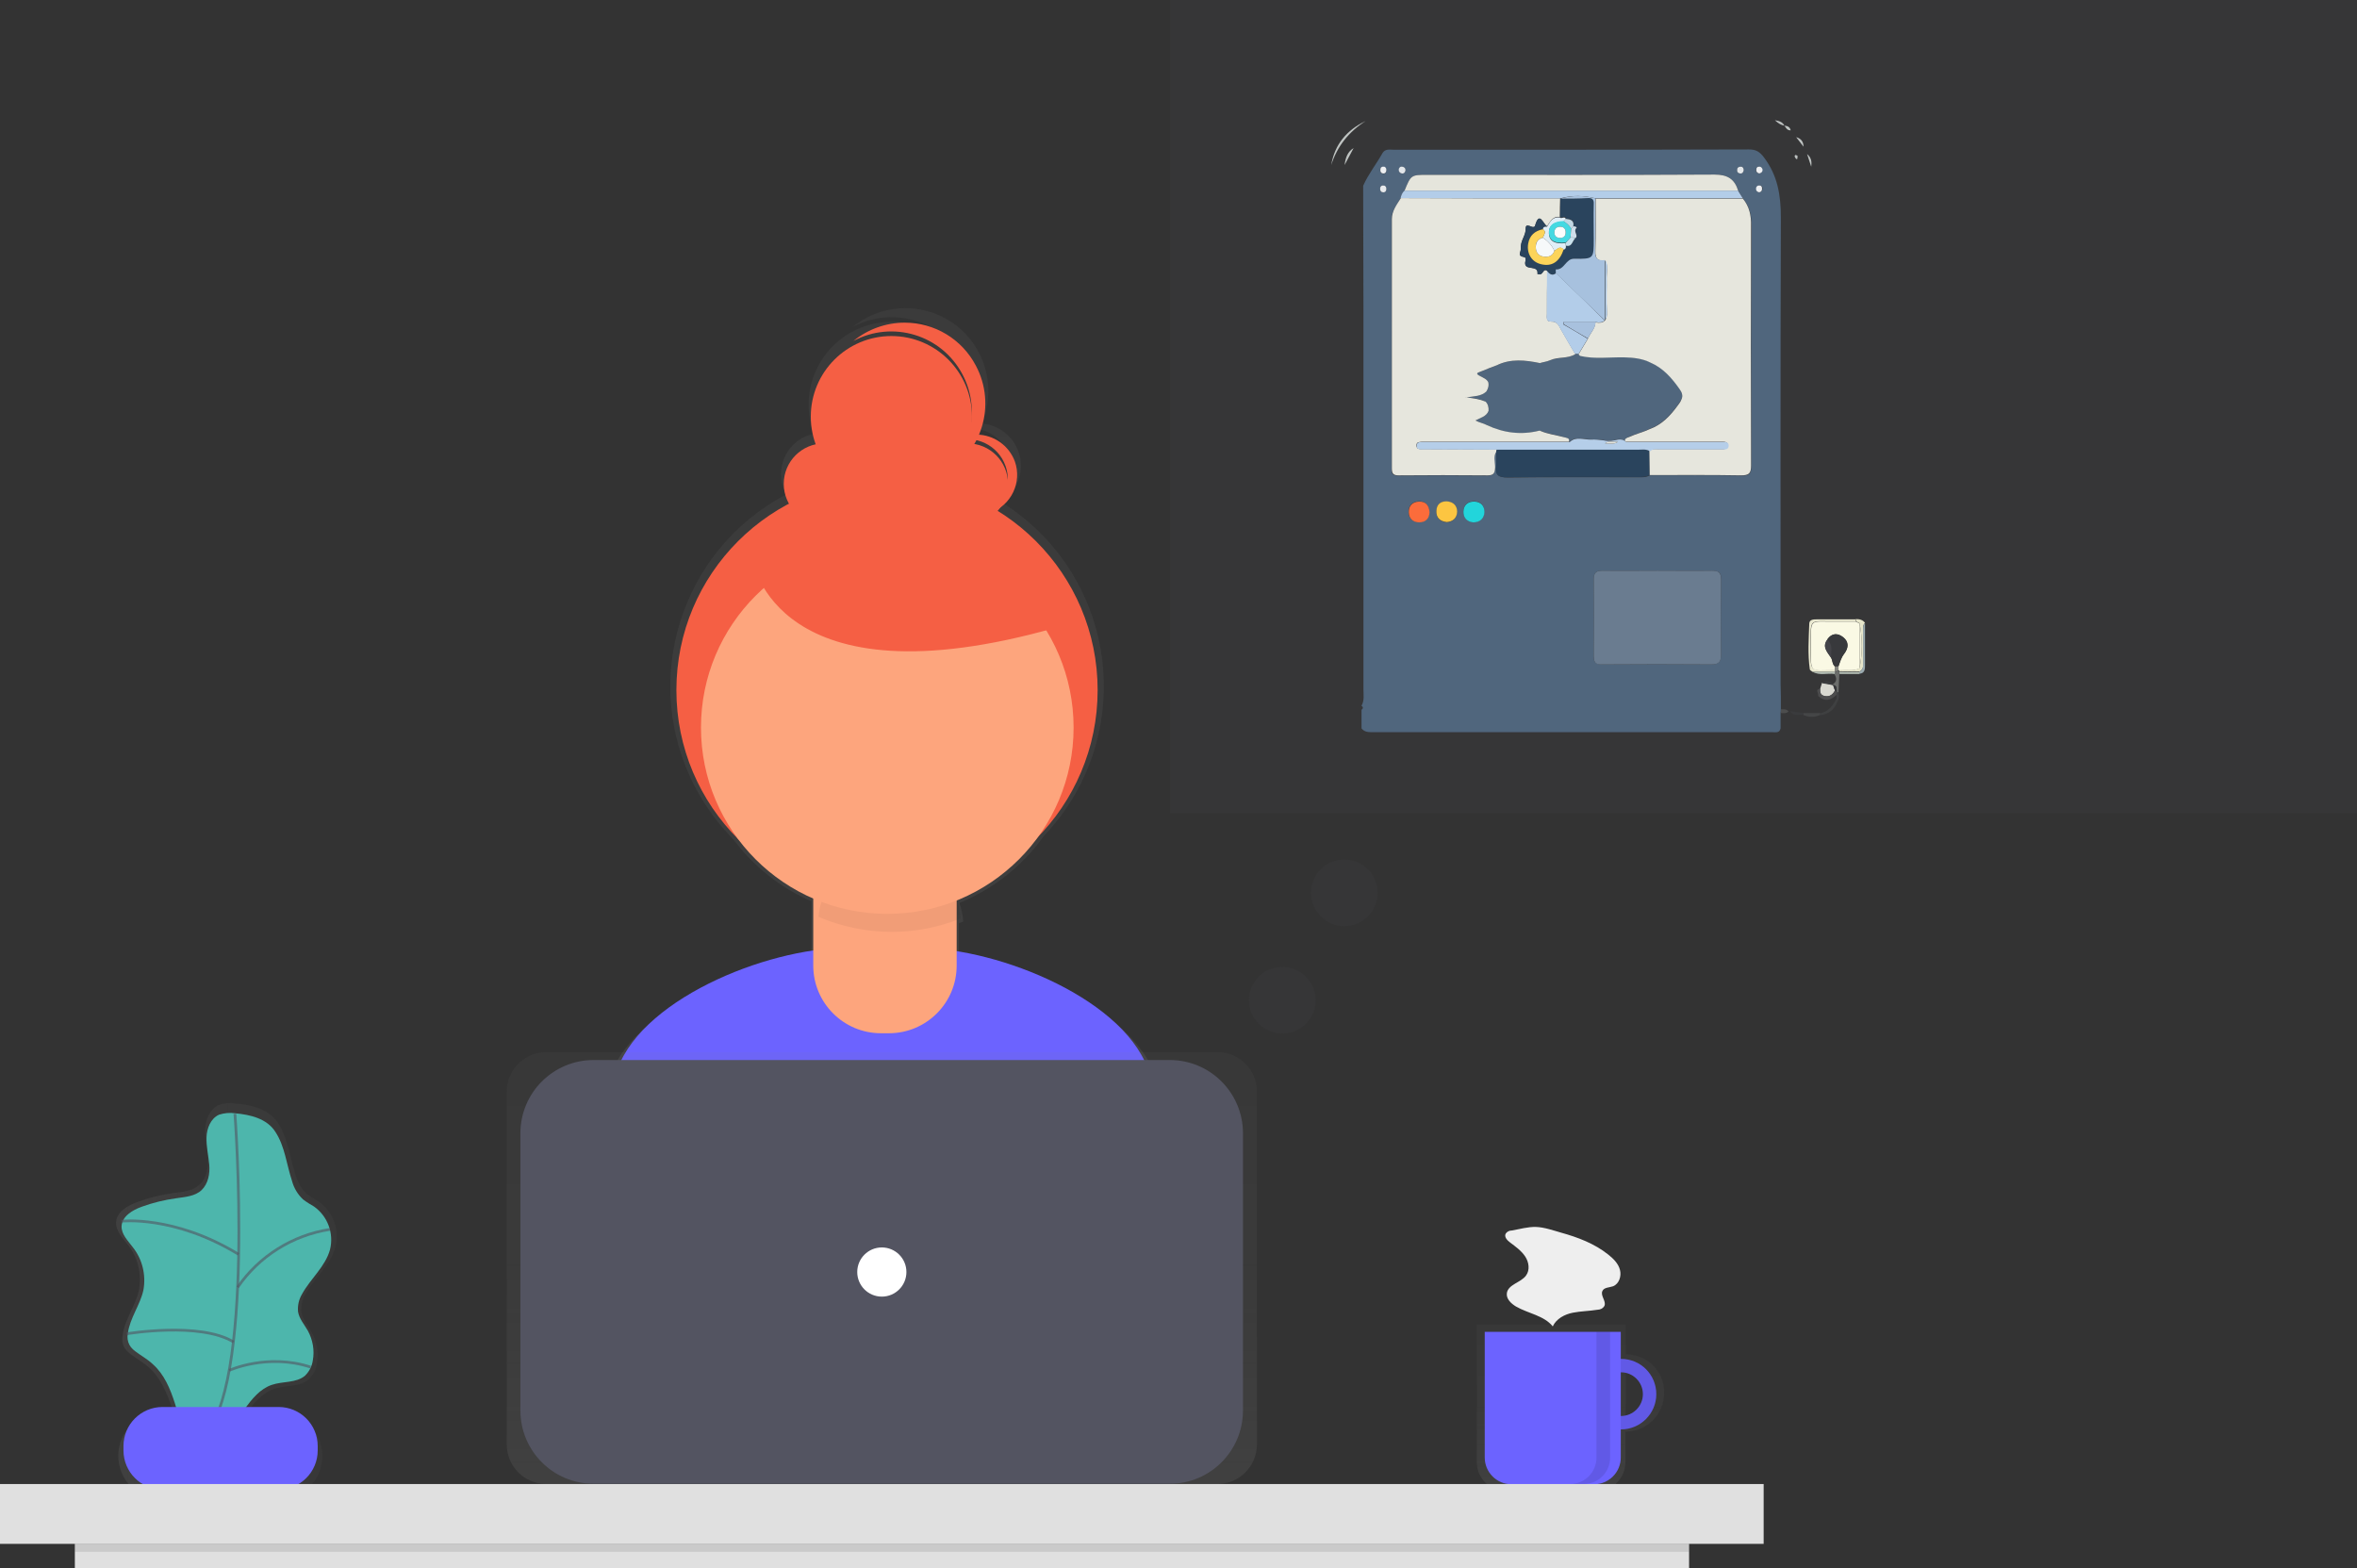 <?xml version="1.0" encoding="utf-8"?>
<!-- Generator: Adobe Illustrator 22.1.0, SVG Export Plug-In . SVG Version: 6.00 Build 0)  -->
<svg version="1.1" id="_x34_771386c-1c5b-4872-9ac2-486c3b56cfa9"
	 xmlns="http://www.w3.org/2000/svg" xmlns:xlink="http://www.w3.org/1999/xlink" x="0px" y="0px" viewBox="0 0 862.8 574"
	 style="enable-background:new 0 0 862.8 574;" xml:space="preserve">
<rect x="0" y="0" width="862.8" height="574" fill="#333333" stroke="none"/>
<style type="text/css">
	.st0{fill:url(#SVGID_1_);}
	.st1{fill:#6C63FF;}
	.st2{fill:#F55F44;}
	.st3{fill:#FDA57D;}
	.st4{opacity:5.000000e-02;enable-background:new    ;}
	.st5{opacity:0.7;}
	.st6{fill:url(#SVGID_2_);}
	.st7{fill:#4DB6AC;}
	.st8{opacity:0.6;fill:none;stroke:#535461;stroke-miterlimit:10;enable-background:new    ;}
	.st9{fill:url(#SVGID_3_);}
	.st10{opacity:0.1;enable-background:new    ;}
	.st11{fill:#E0E0E0;}
	.st12{fill:url(#SVGID_4_);}
	.st13{fill:#535461;}
	.st14{fill:#FFFFFF;}
	.st15{fill:#EEEEEE;}
	.st16{opacity:0.1;fill:#535461;enable-background:new    ;}
	.st17{fill:none;}
	.st18{fill:#50667D;}
	.st19{fill:#EBEAD1;}
	.st20{fill:#D8D8D0;}
	.st21{fill:#C0C5C3;}
	.st22{fill:#E7E6CA;}
	.st23{fill:#9AAAAF;}
	.st24{fill:#4C4C4D;}
	.st25{fill:#6B6D6B;}
	.st26{fill:#BFC4C2;}
	.st27{fill:#B4BEB4;}
	.st28{fill:#BEC3C1;}
	.st29{fill:#BFC4C3;}
	.st30{fill:#BDC2C1;}
	.st31{fill:#3B3C3E;}
	.st32{fill:#BEC4C2;}
	.st33{fill:#404143;}
	.st34{fill:#BCC1C0;}
	.st35{fill:#454647;}
	.st36{fill:#3F4041;}
	.st37{fill:#3A3B3D;}
	.st38{fill:#4D4E4E;}
	.st39{fill:#E6E6DD;}
	.st40{fill:#6A7C90;}
	.st41{fill:#E5E5DC;}
	.st42{fill:#2A445D;}
	.st43{fill:#B3CDE9;}
	.st44{fill:#22D5DB;}
	.st45{fill:#FB6C3B;}
	.st46{fill:#FCC541;}
	.st47{fill:#E2E6EA;}
	.st48{fill:#E3E7EA;}
	.st49{fill:#E7EAED;}
	.st50{fill:#EDEFF2;}
	.st51{fill:#FAF9E4;}
	.st52{fill:#83847E;}
	.st53{fill:#36373A;}
	.st54{fill:#F4F3DC;}
	.st55{fill:#B5CEE9;}
	.st56{fill:#E0EEF7;}
	.st57{fill:#A7C1DE;}
	.st58{fill:#A8C1DE;}
	.st59{fill:#38393C;}
	.st60{fill:#434348;}
	.st61{fill:#FCD45A;}
	.st62{fill:#CFDEEA;}
	.st63{fill:#C1D8E4;}
	.st64{fill:#C8E1ED;}
	.st65{fill:#45D9E2;}
	.st66{fill:#F6F9FA;}
	.st67{fill:#FAFDFD;}
	.st68{fill:#FCFAF9;}
</style>
<title>organizing projects1</title>
<linearGradient id="SVGID_1_" gradientUnits="userSpaceOnUse" x1="491.775" y1="-73.09" x2="491.775" y2="300.25" gradientTransform="matrix(1 0 0 -1 -168.58 413)">
	<stop  offset="0" style="stop-color:#808080;stop-opacity:0.25"/>
	<stop  offset="0.54" style="stop-color:#808080;stop-opacity:0.12"/>
	<stop  offset="1" style="stop-color:#808080;stop-opacity:0.1"/>
</linearGradient>
<path class="st0" d="M423.9,396.5c-6.7-24.3-43.9-42.2-72.9-46.9v-11.7l1.6-0.6c-0.2-2.3-0.6-4.6-1.4-6.8
	c12.4-5.1,23.1-13.5,30.9-24.5c30.3-31.7,29.1-81.9-2.6-112.2c-4-3.8-8.4-7.2-13.1-10.1c7.3-4.6,9.5-14.2,4.9-21.5
	c-2.6-4.1-7-6.8-11.9-7.2c6.5-15.5-0.7-33.3-16.1-39.8c-10.4-4.4-22.4-2.7-31.2,4.5c14.8-7.9,33.2-2.3,41.1,12.5
	c2.3,4.4,3.6,9.3,3.6,14.3c0,0.3,0,0.5,0,0.8c-0.5-16.8-14.5-30-31.3-29.5s-30,14.5-29.5,31.3c0.1,3.3,0.7,6.5,1.9,9.6
	c-8.2,1.8-13.4,9.8-11.7,18c0.3,1.5,0.9,2.9,1.6,4.3c-38.8,20.4-53.7,68.4-33.3,107.2c3.7,7,8.4,13.4,13.9,19
	c7.4,9.9,17.3,17.8,28.6,22.7v19.5c-29.3,4.2-67.9,22.4-74.7,47.3c-5.9,21.7-12.2,45.5-15.3,59.5c26.8,18.8,82.9,29.9,118.1,29.9
	c33.5,0,88.1-10,114.1-27.1C436.5,443.6,430.1,418.7,423.9,396.5z M370.3,171.9c0,0.3,0,0.5,0,0.8c-0.4-7.1-5.6-12.9-12.6-14.1
	c0.3-0.5,0.6-1,0.8-1.5C365.4,158.7,370.3,164.8,370.3,171.9z"/>
<path class="st1" d="M325.2,480.8c32.5,0,85.6-9.7,110.8-26.3c-2.7-14.9-9-39.1-15-60.8c-7.6-27.6-55.5-46.7-84.1-46.7h-27.5
	c-28.7,0-76.7,19.2-84.2,46.9c-5.7,21.1-11.8,44.3-14.8,57.9C236.4,470,291,480.8,325.2,480.8z"/>
<circle class="st2" cx="324.7" cy="252.6" r="77.1"/>
<path class="st3" d="M303.9,306.2h40.3c3.3,0,6,2.7,6,6v41.2c0,13.7-11.1,24.8-24.8,24.8h-2.9c-13.7,0-24.8-11.1-24.8-24.8v-41.2
	C297.8,308.9,300.5,306.2,303.9,306.2L303.9,306.2z"/>
<path class="st4" d="M326.4,341.1c8.7,0,17.3-1.7,25.3-4.9c-0.9-13.2-11.8-23.4-25-23.5h-2.1c-13,0-23.8,9.9-25,22.9
	C308.1,339.2,317.2,341.1,326.4,341.1z"/>
<circle class="st3" cx="324.8" cy="266.3" r="68.2"/>
<circle class="st2" cx="301.7" cy="177.1" r="14.8"/>
<circle class="st2" cx="354.2" cy="177.1" r="14.8"/>
<circle class="st2" cx="326.3" cy="152.5" r="29.5"/>
<path class="st2" d="M357.5,159.1c-2.9,0-5.8,0.9-8.2,2.5c7.7-2.7,16.1,1.3,18.8,9c2.2,6.3-0.1,13.3-5.6,17.1
	c7.7-2.7,11.7-11.2,9-18.8C369.3,163,363.7,159.1,357.5,159.1L357.5,159.1z"/>
<path class="st2" d="M331.2,118.1c-6.9,0-13.5,2.4-18.8,6.7c14.4-7.7,32.3-2.2,39.9,12.2c6.6,12.4,3.5,27.7-7.3,36.7
	c14.4-7.6,19.9-25.5,12.2-39.9C352.1,124.1,342.1,118.1,331.2,118.1L331.2,118.1z"/>
<path class="st2" d="M275.5,205c0,0,8.2,54.1,111.5,24.6l-50.8-44.3L275.5,205z"/>
<g class="st5">
	
		<linearGradient id="SVGID_2_" gradientUnits="userSpaceOnUse" x1="211.114" y1="-63.259" x2="291.816" y2="-63.259" gradientTransform="matrix(1 0 0 -1 -168.58 413)">
		<stop  offset="0" style="stop-color:#808080;stop-opacity:0.25"/>
		<stop  offset="0.54" style="stop-color:#808080;stop-opacity:0.12"/>
		<stop  offset="1" style="stop-color:#808080;stop-opacity:0.1"/>
	</linearGradient>
	<path class="st6" d="M122.8,456.4c1.6-6.3-0.9-12.9-6.2-16.6c-1.4-0.8-2.8-1.7-4.2-2.7c-2-1.9-3.4-4.3-4.2-7
		c-2.1-6.3-2.7-13.3-6.4-19c-3.3-5.2-9.8-6.7-15.6-7.2c-2.1-0.3-4.2-0.1-6.2,0.6c-3.2,1.5-4.7,5.2-4.9,8.8s0.8,7,1,10.5
		s-0.4,7.4-3,9.8s-6.3,2.7-9.7,3.1c-4.5,0.6-8.9,1.7-13.2,3.3c-3.6,1.3-7.6,3.7-7.7,7.5c-0.1,3.1,2.4,5.6,4.3,8.1
		c3.7,4.6,5.1,10.6,4.1,16.5c-1.2,5.8-5.3,10.8-6,16.7c-0.3,1.5-0.1,3,0.5,4.3c0.6,0.9,1.3,1.7,2.2,2.4c2.2,1.7,4.7,3.1,6.8,4.9
		c4.4,3.9,6.7,9.5,8.6,15c0.2,0.5,0.3,1.1,0.5,1.6h-4.3c-8.8,0-15.9,7.1-15.9,15.9l0,0c0,8.8,7.1,15.9,15.9,15.9h42.9
		c8.8,0,15.9-7.1,15.9-15.9l0,0c-0.1-8.7-7.1-15.8-15.9-15.8H90.3c2.8-3.7,5.7-7.2,10-8.7s9.5-0.6,12.8-3.6c1.6-1.6,2.6-3.6,2.9-5.8
		c0.7-3.9,0-7.9-1.9-11.4c-1.4-2.4-3.3-4.6-3.8-7.3c-0.2-2.4,0.4-4.8,1.6-6.8C115.3,467.5,121,463,122.8,456.4z"/>
</g>
<path class="st7" d="M86.1,407.5c-2-0.3-4-0.1-5.9,0.5c-3.1,1.4-4.5,5-4.6,8.3s0.7,6.7,1,10s-0.4,7-2.8,9.3s-6,2.5-9.3,3
	c-4.3,0.6-8.5,1.6-12.6,3.1c-3.4,1.2-7.2,3.5-7.4,7.1c-0.1,3,2.3,5.3,4.1,7.7c3.5,4.4,4.9,10.1,3.9,15.7c-1.2,5.5-5,10.3-5.7,15.9
	c-0.3,1.4-0.1,2.9,0.6,4.2c0.5,0.9,1.3,1.7,2.1,2.3c2.1,1.6,4.5,2.9,6.4,4.7c4.2,3.7,6.4,9,8.1,14.3c1.7,5.2,3,10.5,4,15.9
	c3.6-2.3,8.2-2.3,12-4.2c8.1-4,10.9-15.5,19.5-18.4c4.1-1.4,9-0.6,12.2-3.4c1.5-1.5,2.5-3.4,2.8-5.5c0.7-3.7,0-7.6-1.8-10.9
	c-1.3-2.3-3.2-4.4-3.6-7c-0.2-2.3,0.3-4.5,1.5-6.5c3.1-5.6,8.5-10,10.2-16.2c1.5-6-0.9-12.3-5.9-15.8c-1.4-0.8-2.7-1.6-4-2.6
	c-1.9-1.8-3.3-4.1-4-6.7c-2-6-2.6-12.7-6.1-18C97.7,409.4,91.6,408,86.1,407.5z"/>
<path class="st8" d="M86,407.7c0,0,7.6,101.3-12.1,118.7"/>
<path class="st1" d="M59.5,515H102c7.9,0,14.3,6.4,14.3,14.3v1.6c0,7.9-6.4,14.3-14.3,14.3H59.5c-7.9,0-14.3-6.4-14.3-14.3v-1.6
	C45.2,521.4,51.6,515,59.5,515z"/>
<path class="st8" d="M44.4,447c0,0,19.3-2.3,42.9,12.1"/>
<path class="st8" d="M87,471.2c7.8-11.4,20.1-19.1,33.8-21.2"/>
<path class="st8" d="M46.4,488.2c0,0,26.8-4.5,39.1,3"/>
<path class="st8" d="M83.9,501.6c0,0,14-6.4,29.8-1.2"/>
<g class="st5">
	
		<linearGradient id="SVGID_3_" gradientUnits="userSpaceOnUse" x1="743.558" y1="-132.81" x2="743.558" y2="-71.8" gradientTransform="matrix(1 0 0 -1 -168.58 413)">
		<stop  offset="0" style="stop-color:#808080;stop-opacity:0.25"/>
		<stop  offset="0.54" style="stop-color:#808080;stop-opacity:0.12"/>
		<stop  offset="1" style="stop-color:#808080;stop-opacity:0.1"/>
	</linearGradient>
	<path class="st9" d="M595.1,495.7v-10.9h-54.5v50.4c0,5.9,4.8,10.6,10.6,10.6h33.2c5.9,0,10.6-4.8,10.6-10.6V524
		c7.8,0,14.2-6.3,14.2-14.2C609.3,502,603,495.7,595.1,495.7L595.1,495.7z M595.1,518.6v-17.4c4.8-0.2,8.8,3.6,9,8.4s-3.6,8.8-8.4,9
		C595.5,518.6,595.3,518.6,595.1,518.6L595.1,518.6z"/>
</g>
<path class="st1" d="M593.4,497.4c-7.1,0-12.9,5.8-12.9,12.9s5.8,12.9,12.9,12.9s12.9-5.8,12.9-12.9l0,0
	C606.3,503.2,600.6,497.4,593.4,497.4z M593.4,518.3c-4.4,0-8-3.6-8-8s3.6-8,8-8s8,3.6,8,8C601.4,514.7,597.8,518.3,593.4,518.3
	L593.4,518.3z"/>
<path class="st10" d="M593.4,497.4c-7.1,0-12.9,5.8-12.9,12.9s5.8,12.9,12.9,12.9s12.9-5.8,12.9-12.9l0,0
	C606.3,503.2,600.6,497.4,593.4,497.4z M593.4,518.3c-4.4,0-8-3.6-8-8s3.6-8,8-8s8,3.6,8,8C601.4,514.7,597.8,518.3,593.4,518.3
	L593.4,518.3z"/>
<path class="st1" d="M543.6,487.5h49.7l0,0v46c0,5.4-4.4,9.8-9.8,9.8l0,0h-30.2c-5.4,0-9.8-4.4-9.8-9.8l0,0V487.5L543.6,487.5z"/>
<rect y="543.2" class="st11" width="645.6" height="21.9"/>
<g class="st5">
	
		<linearGradient id="SVGID_4_" gradientUnits="userSpaceOnUse" x1="322.8" y1="32.84" x2="322.8" y2="190.94" gradientTransform="matrix(1 0 0 -1 0 576)">
		<stop  offset="0" style="stop-color:#808080;stop-opacity:0.25"/>
		<stop  offset="0.54" style="stop-color:#808080;stop-opacity:0.12"/>
		<stop  offset="1" style="stop-color:#808080;stop-opacity:0.1"/>
	</linearGradient>
	<path class="st12" d="M200,385.1h245.6c8,0,14.5,6.5,14.5,14.5v129.1c0,8-6.5,14.5-14.5,14.5H200c-8,0-14.5-6.5-14.5-14.5V399.6
		C185.5,391.6,192,385.1,200,385.1z"/>
</g>
<path class="st13" d="M217.3,388h210.9c14.8,0,26.8,12,26.8,26.8v101.5c0,14.8-12,26.8-26.8,26.8H217.3c-14.8,0-26.8-12-26.8-26.8
	V414.8C190.5,400,202.5,388,217.3,388z"/>
<circle class="st14" cx="322.8" cy="465.6" r="9"/>
<rect x="27.4" y="565" class="st11" width="590.9" height="9"/>
<rect x="27.4" y="565" class="st10" width="590.9" height="3"/>
<path class="st10" d="M584.4,487.5v46c0,5.4-4.3,9.7-9.7,9.7l0,0h5c5.4,0,9.7-4.3,9.7-9.7l0,0v-46H584.4z"/>
<path class="st15" d="M553.4,450.4c-0.9,0-1.7,0.4-2.2,1.1c-0.7,1.2,0.5,2.5,1.6,3.3c2,1.5,4.1,3,5.5,5.1s1.8,5,0.3,7
	c-1.9,2.6-6.5,3.2-7,6.4c-0.3,2.1,1.5,3.8,3.3,4.9c4.5,2.6,10.3,3.3,13.5,7.3c1.3-2.8,4.3-4.4,7.3-5s6.1-0.6,9.1-1.1
	c1,0,2-0.5,2.5-1.4c0.8-1.7-1.6-3.8-0.7-5.5c0.6-1.3,2.5-1.2,3.9-1.7c2.2-0.9,3.1-3.7,2.5-6s-2.4-4.1-4.3-5.6c-5-4-11.1-6.3-17.2-8
	c-2.8-0.8-6.2-2-9.2-2.1S556.3,449.9,553.4,450.4z"/>
<rect x="428.4" class="st16" width="434.5" height="297.7"/>
<circle class="st16" cx="469.4" cy="366.1" r="12.2"/>
<circle class="st16" cx="492.1" cy="326.8" r="12.2"/>
<g>
	<path class="st17" d="M673.2,245.2C673.2,245.2,673.2,245.2,673.2,245.2C673.2,245.2,673.2,245.2,673.2,245.2
		C673.2,245.2,673.2,245.2,673.2,245.2z"/>
	<polygon class="st17" points="671.8,246 671.8,246 671.8,246 	"/>
	<path class="st17" d="M671.7,245.9l0.1,0c0-0.1,0-0.1,0-0.2C671.8,245.8,671.8,245.9,671.7,245.9z"/>
	<path class="st18" d="M548,164.5c0,0-0.1,0-0.1,0c0.1,0.2,0,0.4-0.1,0.6C547.9,165,548,164.7,548,164.5
		C548,164.5,548,164.5,548,164.5z"/>
	<path class="st18" d="M574.9,86.9C574.9,86.9,574.9,86.9,574.9,86.9C574.9,86.9,574.9,86.9,574.9,86.9
		C574.9,86.9,574.9,86.9,574.9,86.9z"/>
	<path class="st18" d="M576.7,129.6c-2.9,1.8-6.4,1-9.4,2.3c-1.1,0.5-2.4,0.6-3.6,1c-5.3-1.1-10.6-1.7-15.8,0.8
		c-1.9,0.7-3.7,1.5-5.6,2.2c-0.8,0.5-2.9,0.6-0.4,1.8c1.1,0.5,2.3,1,2.9,2.2c0.3,1.2-0.1,2.3-0.7,3.4c-2,1.8-4.5,1.7-6.9,2.1
		c-0.3,0.1-0.7,0-1,0c0.3,0.1,0.7,0,1,0.1c2.3,0.2,4.5,0.5,6.6,1.5c0.9,1,1.3,2.1,1.1,3.4c-0.8,2.1-3,2.5-4.8,3.5
		c1.5,0.8,2.9,1.1,4.2,1.7c6.2,3,12.6,3.8,19.3,2c2.8,1.2,5.9,1.5,8.8,2.4c0.9,0.3,2.4,0.2,1.9,1.7c0.1,0,0.1,0,0.2,0
		c2.4-2.2,5.2-0.8,7.8-0.9c1.5,0,3.2,0.2,4.7,0.3c1.8,0.4,3.5,0.2,5.2-0.3c1-0.1,2,0,2.7,0.8c0,0,0.1,0,0.1,0
		c-0.6-1.1,0.7-1.4,1.5-1.8c2.4-1,4.9-1.6,7.3-2.8c4.5-1.6,7.5-4.9,10.3-8.6c0.5-0.8,1.1-1.5,1.4-2.3c0.7-1.5,0-2.7-0.7-3.8
		c-2.8-4.1-6-7.8-10.7-9.7c-3-1.5-6.3-1.8-9.6-1.9c-5.3-0.1-10.7,0.7-16-0.5c-0.3-0.2-0.6-0.4-0.7-0.7
		C577.4,129.5,577.1,129.5,576.7,129.6C576.7,129.5,576.7,129.5,576.7,129.6z"/>
	<path class="st18" d="M651.9,259.6c0-1.6,0-3.2,0-4.8h0l0,0c0-1.5-0.1-3-0.1-4.4c0-56.9-0.1-113.9,0.1-170.8c0-8.2-1.2-15.4-6.2-22
		c-1.6-2.1-2.9-2.9-5.5-2.9c-26,0.1-52,0.1-78.1,0.1c-17.3,0-34.7,0-52,0c-1.4,0-3-0.4-4,1.2c-2.3,4.1-5.2,7.7-7.1,12
		c0,15,0.1,30.1,0.1,45.1c0,46.4,0,92.8,0,139.2c0,2,0.4,4.1-0.7,6c0,0-0.1,0.1-0.1,0.1c0,0,0.1,0,0.1,0c0,0,0-0.1,0-0.1
		c0.6,0.5,0.7,1,0,1.5h0c0,0,0,0,0,0c0,2.3,0,4.6,0,6.8c0.9,1.2,2.2,1.4,3.6,1.4c48.9,0,97.8,0,146.8,0c1.2,0,2.6,0.4,3-1.4
		c0-1.9,0-3.7,0-5.6l0,0C651.9,260.5,651.9,260,651.9,259.6z M637.2,61c0.9,0,1.1,0.6,1.1,1.3c-0.1,0.7-0.5,1.3-1.3,1.2
		c-0.8-0.1-1.2-0.6-1.1-1.4C635.9,61.4,636.4,61,637.2,61z M506.2,61.1c0.8-0.1,1.2,0.3,1.3,1.1c0,0.8-0.3,1.4-1.1,1.4
		c-0.7,0-1.2-0.5-1.2-1.3C505.2,61.6,505.5,61.1,506.2,61.1z M513.3,61c0.8,0.1,1.1,0.5,1.2,1.3c-0.2,0.8-0.5,1.3-1.3,1.2
		c-0.7-0.1-1.2-0.6-1.1-1.4C512.1,61.4,512.5,61,513.3,61z M506.4,70.4c-0.8,0-1.2-0.5-1.2-1.3c0-0.6,0.2-1.1,0.9-1.2
		c0.8-0.1,1.2,0.3,1.4,1.1C507.5,69.7,507.2,70.3,506.4,70.4z M519.4,191.1c-2.3,0-3.7-1.4-3.8-3.6c-0.1-2.3,1.3-3.9,3.7-4
		c2.5-0.1,3.7,1.3,3.9,3.8C523.1,189.7,521.9,191.1,519.4,191.1z M529.6,191.2c-2.6-0.3-3.9-1.7-3.8-4.1c0.1-2.3,1.4-3.6,3.7-3.5
		c2.4,0,3.9,1.5,3.8,3.8C533.3,189.8,531.7,191,529.6,191.2z M539.3,191.1c-2.3-0.2-3.7-1.7-3.6-4c0.1-2.3,1.6-3.7,4.1-3.6
		c2.3,0.1,3.6,1.6,3.5,3.8C543.3,189.7,541.9,191.1,539.3,191.1z M630,239.8c0,2.5-1,3.4-3.5,3.4c-13.3-0.1-26.7-0.1-40,0
		c-2.4,0-3.2-0.8-3.1-3.1c0.1-9.4,0.1-18.7,0-28.1c0-2.4,0.8-3.1,3.2-3.1c6.7,0.1,13.5,0,20.2,0c6.6,0,13.2,0.1,19.8,0
		c2.4,0,3.5,0.5,3.4,3.2C629.9,221.3,629.9,230.6,630,239.8z M641.1,170.5c0,2.8-0.7,3.7-3.6,3.6c-11.2-0.2-22.4-0.1-33.6-0.1
		c-1.3,0.8-2.8,0.7-4.3,0.7c-15.9,0-31.8-0.1-47.7,0.1c-3.2,0-4.6-0.8-4.2-4.1c0.2-1.8,0.1-3.6,0.1-5.5c-1.4,1.8-0.6,4-0.6,5.9
		c0,2.1-0.3,3-2.8,3c-10.8-0.1-21.7-0.1-32.5,0c-1.9,0-2.6-0.5-2.5-2.5c0.1-30.4,0-60.9,0-91.3c0-3,1.9-5.3,3.3-7.7l0,0
		c0.2-1,0.6-2,1.4-2.7c2.4-5.9,2.4-5.9,8.5-5.9c35,0,70,0.1,105-0.1c4.9,0,7.4,1.7,8.7,6v0l0,0c0.6,0.9,1.2,1.9,1.8,2.8l0,0
		c2.4,3,3.1,6.3,3.1,10.2C641,112,641,141.2,641.1,170.5z M644.1,70.4c-0.8,0-1.2-0.5-1.2-1.3c0-0.6,0.2-1.1,0.9-1.2
		c0.8-0.1,1.3,0.2,1.4,1C645.2,69.7,644.8,70.2,644.1,70.4z M643.9,63.5c-0.8-0.2-1.2-0.7-1.1-1.4c0.1-0.8,0.5-1.2,1.3-1.1
		c0.7,0.1,0.9,0.5,0.9,1.1C645.1,63,644.6,63.4,643.9,63.5z"/>
	<path class="st19" d="M671.7,245.9L671.7,245.9c0.1,0,0.1-0.1,0.1-0.1c-0.1-0.2-0.1-0.4-0.2-0.6c-9.3-0.1-8.8,1.5-8.8-8.6
		c0-10.9-0.7-9,9.3-9.2c2.4,0,4.8,0,7.1,0c0-0.2,0-0.4,0-0.7c-4.7,0-9.3,0-14,0c-1.3,0-2.9,0-2.9,1.6c-0.2,5.6-0.6,11.1,0.2,16.7
		c0,0.3,0.6,0.6,1,0.9l0,0c0,0,0,0,0,0C666.2,245.9,669,245.9,671.7,245.9z"/>
	<path class="st20" d="M668,254.8c1.9,0.3,2.9-0.6,3.7-2.1c-0.2-0.7-0.5-1.3-0.7-2c-1.3-0.3-2.7-0.5-4-0.8c-0.2,0.7-0.5,1.4-0.7,2.2
		C666.1,253.5,666.4,254.5,668,254.8z"/>
	<path class="st21" d="M499.9,44.3c-6.9,3.3-11.3,8.5-12.6,16.1C489.5,53.5,493.8,48.2,499.9,44.3z"/>
	<path class="st22" d="M680.7,228.1c1.1,5.5,1.1,11,0,16.4c-2.4,1.4-4.9,0.4-7.4,0.6c0,0,0,0,0,0c-0.1,0.2,0,0.4,0,0.6l0,0v0
		c2.5,0,5,0.1,7.4,0.1v0l0,0c1.5-0.8,1.4-2.2,1.4-3.5c0-3.7,0-7.4,0-11.1c0-1.1-0.4-2.3,0.6-3.2c-0.8-1.2-2.1-1.4-3.4-1.4
		c0,0.2,0,0.4,0,0.7C679.7,227.6,680.2,227.9,680.7,228.1z"/>
	<path class="st23" d="M682,231.3c0,3.7,0,7.4,0,11.1c0,1.4,0.1,2.7-1.4,3.5l0,0c0,0.2,0,0.5,0,0.7c0,0,0,0,0,0c0,0,0,0,0,0
		c2.1-0.1,2.1-1.7,2.1-3.2c0-5.1,0-10.2,0-15.3c0,0,0,0,0,0C681.7,229.1,682.1,230.3,682,231.3z"/>
	<path class="st24" d="M672.4,254.2C672.4,254.2,672.4,254.2,672.4,254.2L672.4,254.2c0-0.3,0-0.5,0.1-0.8c-0.2-0.2-0.5-0.5-0.7-0.7
		c-0.8,1.4-1.9,2.4-3.7,2.1c-1.6-0.3-1.9-1.3-1.8-2.7c-2.2,0.3-0.3,1.8-0.8,2.6C668,257,670.2,256.4,672.4,254.2z"/>
	<path class="st25" d="M671,250.7c1.7,0.2,1.2,1.7,1.4,2.7c0,0,0,0,0,0c0.2,0,0.4,0,0.6,0.1c0.1-2.3,0.2-4.5,0.3-6.8
		c0-0.3,0-0.6-0.1-0.8l0,0c-0.1-0.2-0.1-0.4,0-0.6c0,0,0,0,0,0l-0.2,0.1c-0.4,0.2-0.8,0.5-1.2,0.7c0,0,0,0,0,0l0,0h0v0l-0.1,0l0,0
		c0,0.3-0.1,0.5-0.1,0.8c0,0,0,0,0,0l0,0c0.8,1.4,0.8,2.6-0.6,3.5C670.9,250.4,670.9,250.6,671,250.7z"/>
	<path class="st26" d="M492.2,60.4c1.1-2.1,2.2-4.1,3.3-6.2C493.2,55.6,492.5,57.9,492.2,60.4z"/>
	<path class="st27" d="M671.7,245.9c-2.7,0-5.5,0-8.2,0c0,0,0,0,0,0c2.6,1.5,5.4,0.4,8.1,0.8c0,0,0,0,0,0
		C671.7,246.4,671.7,246.2,671.7,245.9z"/>
	<path class="st27" d="M680.7,246L680.7,246c-2.5,0-5-0.1-7.4-0.1v0c0,0.3,0,0.6,0.1,0.8c2.4,0,4.9,0,7.3,0c0,0,0,0,0,0
		C680.6,246.4,680.7,246.2,680.7,246z"/>
	<path class="st28" d="M661.5,56.4c0.5,1.5,1,3.1,1.5,4.6C663.3,59.2,663,57.6,661.5,56.4z"/>
	<path class="st29" d="M657.5,50.2c0.9,1.2,1.8,2.3,2.7,3.5C660.2,51.9,659.3,50.7,657.5,50.2z"/>
	<path class="st30" d="M653.2,46L653.2,46C653.2,46,653.3,45.9,653.2,46c-0.6-1.2-1.6-1.7-3.5-2C651.1,45.3,652.1,45.8,653.2,46
		L653.2,46z"/>
	<path class="st31" d="M671,250.8C671,250.8,671,250.7,671,250.8C671,250.7,671,250.7,671,250.8c-0.1-0.2-0.1-0.4,0-0.5
		c-1.3-0.9-2.6-1.6-4-0.2C668.3,250.3,669.7,250.5,671,250.8z"/>
	<path class="st32" d="M653.2,46c0.6,0.8,1,1.8,2.3,1.7C655.2,46.4,654.3,46.1,653.2,46C653.3,45.9,653.2,46,653.2,46L653.2,46z"/>
	<path class="st33" d="M672.4,253.4C672.4,253.4,672.4,253.4,672.4,253.4C672.4,253.5,672.4,253.5,672.4,253.4
		C672.4,253.5,672.4,253.5,672.4,253.4c0,0.3,0,0.5-0.1,0.8v0c0,0.4,0,0.8,0,1.2c0,0,0,0,0,0c0,0,0,0,0,0c0,0.5,0,1,0.1,1.6l0,0
		c0,0,0,0,0,0c0.7-0.6,0.7-1.5,0.8-2.3c-0.1-0.4-0.1-0.8-0.2-1.2C672.8,253.4,672.6,253.4,672.4,253.4z"/>
	<path class="st34" d="M657.6,58.2c0.4,0.2,0.4-0.3,0.4-1.2c0,0-0.4-0.2-0.8-0.3c0,0-0.3,0.4-0.3,0.5
		C657.1,57.6,657.3,58.1,657.6,58.2z"/>
	<path class="st35" d="M666.3,261c-2.1,0-4.1,0-6.2,0c0,0.2,0,0.5,0,0.7c0,0,0,0,0,0c0,0,0,0,0,0c2.1,0.9,4.1,0.9,6.2,0
		C666.3,261.5,666.3,261.3,666.3,261z"/>
	<path class="st36" d="M672.4,255.4C672.4,255.4,672.4,255.4,672.4,255.4c-1.3,2.7-2.9,5-6.1,5.7c0,0,0,0,0,0c0,0.2,0,0.5,0,0.7
		c3-0.4,5.1-1.9,6.2-4.8l0,0C672.4,256.4,672.4,255.9,672.4,255.4z"/>
	<path class="st37" d="M660.1,261c-1.6-0.2-3.2-0.5-4.8-0.7v0c1.1,2,3.1,1.2,4.8,1.4c0,0,0,0,0,0C660.1,261.5,660.1,261.3,660.1,261
		z"/>
	<path class="st38" d="M651.9,259.6c0,0.5,0,0.9,0,1.4l0,0c1,0,2,0.3,2.8-0.6l0,0C653.9,259.4,652.9,259.7,651.9,259.6z"/>
	<path class="st39" d="M547.9,164.5c-8.3,0-16.5-0.1-24.8-0.1c-0.8,0-1.6,0-2.4,0c-1,0-2.2,0.1-2.2-1.4c0-1.3,1.1-1.2,2-1.3
		c0.8,0,1.6,0,2.4,0c17.1,0,34.3,0,51.4,0c0.5-1.5-1-1.4-1.9-1.7c-2.9-0.8-6-1.1-8.8-2.4c-6.7,1.7-13.1,0.9-19.3-2
		c-1.3-0.7-2.8-0.9-4.2-1.7c1.8-1,4-1.4,4.8-3.5c0.1-1.3-0.2-2.5-1.1-3.4c-2.1-0.9-4.3-1.2-6.6-1.5c-0.3-0.1-0.7,0-1-0.1
		c0.3,0,0.7,0.1,1,0c2.4-0.4,5-0.3,6.9-2.1c0.6-1,1-2.1,0.7-3.4c-0.6-1.2-1.8-1.6-2.9-2.2c-2.5-1.2-0.3-1.4,0.4-1.8
		c1.9-0.8,3.7-1.5,5.6-2.2c5.1-2.5,10.5-1.9,15.8-0.8c1.2-0.4,2.5-0.5,3.6-1c3-1.4,6.6-0.5,9.4-2.3c0,0,0-0.1,0-0.1c0,0-0.1,0-0.1,0
		c-1.7-2.8-3.3-5.7-5-8.6c-0.9-1.5-1.3-3.3-3.8-3.2c-1.9,0.1-1.5-1.7-1.5-2.8c0-5.2,0-10.5,0.1-15.7c-0.5-0.5-1-0.4-1.4,0.1
		c-0.3,0.4-0.5,0.8-0.9,1c-0.3,0.2-0.8,0-1.3,0c0.5-3.6-4.8-0.9-4.5-4.2c0.1-0.8,0.5-1.8-0.4-2c-2.6-0.5-1.2-1.5-1.2-3.1
		c-0.1-2.5,1.1-3.9,1.6-5.8c0.5-1.9-0.5-3.4,2.4-2.2c0.5,0.2,1.1,0.1,1.2-0.3c1.6-5.8,3-0.7,4.4,0.1c1.2-1.7,2.1-3.8,4.7-3.4
		c0-2.3,0-4.6,0.1-6.8c-19.4,0-38.9,0-58.3-0.1v0l0,0c-1.5,2.4-3.3,4.7-3.3,7.7c0,30.4,0,60.9,0,91.3c0,2,0.7,2.5,2.5,2.5
		c10.8-0.1,21.7-0.1,32.5,0c2.4,0,2.7-0.9,2.8-3c0-2-0.8-4.1,0.6-5.9C547.9,164.9,547.9,164.7,547.9,164.5z"/>
	<path class="st39" d="M571.1,72.7C571.1,72.7,571.1,72.7,571.1,72.7c0,0,0.1,0,0.1,0C571.2,72.7,571.1,72.7,571.1,72.7L571.1,72.7
		C571.1,72.7,571.1,72.7,571.1,72.7z"/>
	<path class="st39" d="M638,72.7c-18,0-35.9,0-53.9,0c0,0,0,0,0,0c0,6.4,0.1,12.8-0.1,19.2c-0.1,2.8,0.9,3.8,3.5,3.4
		c1.3,2,0.6,4.2,0.6,6.3c0.1,4.1-0.2,8.2,0.1,12.3c0.1,1.6-0.1,2.8-0.8,3.5c0,0,0,0,0,0c0,0,0,0,0,0c-0.7,0.7-1.7,0.9-3.4,0.6
		c0,0,0,0,0,0c-0.1,2.4-2,4-2.8,6.1c-1.1,1.8-2.2,3.7-3.3,5.5c0,0-0.1,0-0.1,0c0.1,0.2,0.3,0.5,0.7,0.7c5.3,1.2,10.7,0.4,16,0.5
		c3.4,0.1,6.6,0.4,9.6,1.9c4.7,2,7.9,5.7,10.7,9.7c0.8,1.1,1.4,2.4,0.7,3.8c-0.3,0.9-0.9,1.6-1.4,2.3c-2.7,3.7-5.8,7-10.3,8.6
		c-2.3,1.1-4.9,1.7-7.3,2.8c-0.8,0.3-2.2,0.7-1.5,1.8c11.1,0,22.3,0,33.4,0c0.8,0,1.6,0,2.4,0c0.9,0,1.6,0.2,1.7,1.3
		c0,1.1-0.7,1.3-1.6,1.4c-0.8,0-1.6,0-2.4,0c-7.1,0-14.1,0-21.2,0c-1.2,0-2.5-0.3-3.6,0.7c0,2.9,0.1,5.9,0.1,8.8
		c11.2,0,22.4-0.1,33.6,0.1c2.9,0,3.6-0.8,3.6-3.6c-0.1-29.2-0.1-58.4,0-87.6C641.1,79,640.4,75.6,638,72.7z"/>
	<path class="st40" d="M626.6,208.9c-6.6,0.1-13.2,0-19.8,0c-6.7,0-13.5,0.1-20.2,0c-2.3,0-3.2,0.7-3.2,3.1c0.1,9.4,0.1,18.7,0,28.1
		c0,2.4,0.7,3.2,3.1,3.1c13.3-0.1,26.7-0.1,40,0c2.5,0,3.5-0.8,3.5-3.4c-0.1-9.2-0.1-18.5,0-27.7C630,209.4,629,208.9,626.6,208.9z"
		/>
	<path class="st41" d="M636.3,69.9c-1.3-4.3-3.8-6-8.7-6c-35,0.2-70,0.1-105,0.1c-6.1,0-6.1,0-8.5,5.9
		C554.9,69.9,595.6,69.9,636.3,69.9L636.3,69.9z"/>
	<path class="st42" d="M599.5,164.5c-17.2,0-34.4,0-51.6,0l0,0c0,0,0,0,0,0c0,0.2-0.1,0.4-0.2,0.6c0,1.8,0.2,3.7-0.1,5.5
		c-0.4,3.4,1,4.2,4.2,4.1c15.9-0.2,31.8-0.1,47.7-0.1c1.5,0,3,0.1,4.3-0.7c0-2.9-0.1-5.9-0.1-8.8C602.5,164.3,601,164.5,599.5,164.5
		z"/>
	<path class="st43" d="M571.1,72.6c0,0,0.1,0,0.1,0c4.3-1.2,8.6-1.1,12.9,0l0,0c0,0,0,0,0,0c18,0,35.9,0,53.9,0l0,0
		c-0.6-0.9-1.2-1.9-1.8-2.8l0,0c-40.7,0-81.4,0-122.1,0c-0.8,0.7-1.2,1.7-1.4,2.7v0C532.2,72.6,551.6,72.6,571.1,72.6z"/>
	<path class="st44" d="M539.8,183.6c-2.5-0.1-4,1.3-4.1,3.6c-0.1,2.3,1.3,3.8,3.6,4c2.6,0,4-1.5,4.1-3.8
		C543.4,185.2,542.1,183.7,539.8,183.6z"/>
	<path class="st45" d="M519.4,183.6c-2.4,0.1-3.8,1.6-3.7,4c0.1,2.2,1.5,3.6,3.8,3.6c2.4,0,3.7-1.4,3.8-3.7
		C523.1,184.9,521.9,183.5,519.4,183.6z"/>
	<path class="st46" d="M529.5,183.5c-2.3,0-3.6,1.2-3.7,3.5c-0.1,2.4,1.2,3.8,3.8,4.1c2.2-0.2,3.7-1.4,3.8-3.8
		C533.4,185,531.9,183.6,529.5,183.5z"/>
	<path class="st47" d="M513.2,63.5c0.8,0.1,1.2-0.5,1.3-1.2c0-0.7-0.4-1.2-1.2-1.3c-0.8-0.1-1.2,0.4-1.3,1.1
		C512,62.9,512.5,63.4,513.2,63.5z"/>
	<path class="st48" d="M637,63.5c0.8,0.1,1.2-0.5,1.3-1.2c0-0.7-0.3-1.3-1.1-1.3c-0.8,0-1.3,0.4-1.3,1.1
		C635.8,62.9,636.2,63.4,637,63.5z"/>
	<path class="st49" d="M506.1,67.9c-0.7,0.1-0.9,0.6-0.9,1.2c0,0.8,0.4,1.3,1.2,1.3c0.8,0,1.1-0.6,1.1-1.4
		C507.4,68.2,506.9,67.8,506.1,67.9z"/>
	<path class="st50" d="M643.7,67.9c-0.6,0.1-0.9,0.6-0.9,1.2c0,0.7,0.4,1.2,1.2,1.3c0.8-0.2,1.1-0.7,1-1.5
		C645,68.1,644.5,67.8,643.7,67.9z"/>
	<path class="st50" d="M644.2,61c-0.8-0.1-1.3,0.3-1.3,1.1c-0.1,0.7,0.3,1.2,1.1,1.4c0.7-0.2,1.2-0.5,1.2-1.4
		C645.1,61.6,644.8,61.1,644.2,61z"/>
	<path class="st50" d="M506.4,63.5c0.8,0,1.1-0.6,1.1-1.4c-0.1-0.8-0.5-1.2-1.3-1.1c-0.7,0.1-0.9,0.5-0.9,1.1
		C505.2,63,505.7,63.5,506.4,63.5z"/>
	<path class="st51" d="M680.7,244.6c0-5.5,0-11,0-16.4c-0.5-0.2-0.9-0.5-1.4-0.7c-2.4,0-4.8,0-7.1,0c-10,0.2-9.3-1.8-9.3,9.2
		c0,10.1-0.6,8.6,8.8,8.6c0-0.4,0-0.8,0-1.3c-1-0.8-0.8-2.2-1.4-3.2c0,0,0,0,0,0c-1.3-2-3.4-3.9-1.4-6.7c1.6-2.4,3.8-2.4,5.8-0.8
		c2.1,1.7,2,3.9,0.4,6c-1.1,1.4-1.5,3-2.1,4.6c0,0.5,0,1,0,1.5l0.2-0.1c0,0,0,0,0,0C675.7,245,678.3,245.9,680.7,244.6z"/>
	<path class="st52" d="M673,243.8c-0.5,0-0.9,0.1-1.4,0.1c0,0.4,0,0.8,0,1.3c0.1,0.2,0.1,0.4,0.2,0.6c0,0.1,0,0.1,0,0.2v0h0v0
		c0.4-0.2,0.8-0.5,1.2-0.7C673,244.8,673,244.3,673,243.8z"/>
	<path class="st53" d="M671,250.7C671,250.7,671,250.7,671,250.7C671,250.7,671,250.8,671,250.7c0.2,0.7,0.4,1.3,0.7,2
		c0.2,0.2,0.5,0.5,0.7,0.7c0,0,0,0,0,0c0,0,0,0,0,0C672.2,252.4,672.8,251,671,250.7z"/>
	<path class="st54" d="M680.7,228.1c0,5.5,0,11,0,16.4C681.8,239.1,681.8,233.6,680.7,228.1z"/>
	<path class="st42" d="M569.6,100c0-0.5,0-0.9,0-1.4c3.2,0.3,3.5-4,6.8-3.9c7.1,0.1,7.1,0,7.1-7.1c0-4.3-0.1-8.6,0-12.9
		c0-1.6-0.5-2.2-2.1-2.2c-3.4,0.1-6.8,0.1-10.2,0.2c0,0,0,0,0,0l0-0.1c0,2.3,0,4.6-0.1,6.8c0.6,0.7,1.8-0.8,2.2,0.6
		c1.7,0.2,3.2,0.5,2.7,2.8c0.5,0.1,1.6,0.3,1.2,0.6c-1.3,1.2,0.6,2.5-0.2,3.6c0,0,0,0,0,0c-1.4,0.7-1.2,3.6-3.7,2.8
		c0.1,0.7-0.1,1.2-0.8,1.4c-1.5,4.5-4.3,6.4-8.3,5.4c-3.4-0.8-5.3-3.9-4.7-7.5c0.5-3,2.4-4.7,5.4-5.3c0.1-0.9,0.7-1,1.4-1
		c0,0,0,0,0,0c-1.5-0.8-2.8-5.8-4.4-0.1c-0.1,0.4-0.7,0.5-1.2,0.3c-2.9-1.2-1.9,0.3-2.4,2.2c-0.5,1.9-1.7,3.3-1.6,5.8
		c0.1,1.6-1.4,2.6,1.2,3.1c1,0.2,0.5,1.1,0.4,2c-0.3,3.2,5,0.5,4.5,4.2c0.4,0,0.9,0.2,1.3,0c0.4-0.2,0.6-0.7,0.9-1
		c0.4-0.6,0.9-0.6,1.4-0.1C567.2,100.3,568.2,101.1,569.6,100z"/>
	<path class="st55" d="M592.3,160.9c-1.7,0.4-3.4,0.7-5.2,0.3c-1.6-0.2-3.2-0.4-4.7-0.3c-2.6,0.1-5.5-1.3-7.8,0.9
		c-0.1,0-0.1,0-0.2,0c-17.1,0-34.3,0-51.4,0c-0.8,0-1.6,0-2.4,0c-0.9,0-2,0-2,1.3c-0.1,1.5,1.2,1.4,2.2,1.4c0.8,0,1.6,0,2.4,0
		c8.3,0,16.5,0.1,24.8,0.1c0,0,0.1,0,0.1,0l0,0c17.2,0,34.4,0,51.6,0c1.5,0,3-0.3,4.3,0.6c1-1,2.3-0.7,3.6-0.7c7.1,0,14.1,0,21.2,0
		c0.8,0,1.6,0,2.4,0c0.9,0,1.6-0.3,1.6-1.4c0-1.1-0.8-1.3-1.7-1.3c-0.8,0-1.6,0-2.4,0c-11.1,0-22.3,0-33.4,0c0,0-0.1,0-0.1,0
		C594.3,160.8,593.3,160.8,592.3,160.9z M592.3,161.7c-1.5,1.1-3.2,0.5-4.8,0.6C589,161.2,590.7,161.9,592.3,161.7z"/>
	<path class="st43" d="M569.6,100c-1.4,1.1-2.4,0.3-3.3-0.8c0,5.2-0.1,10.5-0.1,15.7c0,1.2-0.4,2.9,1.5,2.8c2.5-0.1,2.9,1.7,3.8,3.2
		c1.6,2.9,3.3,5.7,5,8.6c0,0,0.1,0,0.1,0c0.4,0,0.8,0,1.2,0c0,0,0.1,0,0.1,0c1.1-1.8,2.2-3.7,3.3-5.5c-3-1.8-6-3.6-9-5.3
		c0-0.3,0.1-0.5,0.1-0.8c3.9,0,7.8,0,11.7,0c0,0,0,0,0,0c0,0,0,0,0,0c1.6,0.3,2.7,0.1,3.4-0.6C581.2,111.1,575.4,105.6,569.6,100z"
		/>
	<path class="st43" d="M588.3,113.7c-0.3-4.1,0-8.2-0.1-12.3c-0.1-2.1,0.7-4.3-0.6-6.3c0,7,0,14.1,0,22
		C588.1,116.5,588.4,115.4,588.3,113.7z"/>
	<path class="st56" d="M564.8,83.9c1.5,1,0.2,2.1,0,3.1c0,0,0,0,0,0h0c1.8,1.2,3.3,2.8,4.2,4.8c1.1-0.5,2-2,3.4-0.4c0,0,0,0,0,0
		c0.7-0.2,0.9-0.7,0.8-1.4h0c0-0.3-0.1-0.7-0.1-1l0,0c-3.9,0.4-5.9-0.7-6.1-3.4c-0.2-2.8,1.6-4.4,5.3-4.5c0,0,0,0,0,0
		c0.3-0.3,0.6-0.6,0.9-0.9c-0.4-1.3-1.6,0.1-2.2-0.6c-2.7-0.4-3.6,1.7-4.7,3.4c0,0,0,0,0,0C565.5,82.9,564.9,83,564.8,83.9z"/>
	<path class="st57" d="M571.2,72.7c0,0-0.1,0-0.1,0c0,0,0,0,0,0c3.4,0,6.8,0,10.2-0.2c1.6-0.1,2.2,0.6,2.1,2.2
		c-0.1,4.3,0,8.6,0,12.9c0,7.1,0,7.2-7.1,7.1c-3.2-0.1-3.6,4.2-6.8,3.9c0,0.5,0,0.9,0,1.4c5.8,5.6,11.6,11.2,17.9,17.2c0,0,0,0,0,0
		c0,0,0,0,0,0c0-7.9,0-15,0-22c-2.6,0.3-3.6-0.6-3.5-3.4c0.2-6.4,0.1-12.8,0.1-19.2l0,0C579.8,71.5,575.5,71.4,571.2,72.7z"/>
	<path class="st58" d="M572.4,117.8c0,0.3-0.1,0.5-0.1,0.8c3,1.8,6,3.6,9,5.3c0.9-2.1,2.8-3.7,2.8-6.1c0,0,0,0,0,0
		C580.2,117.8,576.3,117.8,572.4,117.8z"/>
	<path class="st59" d="M673,243.8c0.5-1.6,1-3.2,2.1-4.6c1.6-2.1,1.8-4.3-0.4-6c-2-1.6-4.2-1.5-5.8,0.8c2.2,1.9,1.4,4.3,1.4,6.7
		c0,0,0,0,0,0c0,0,0,0,0,0c0.5,1,0.4,2.4,1.4,3.2C672.1,243.9,672.6,243.9,673,243.8z"/>
	<path class="st60" d="M668.9,234.1c-2.1,2.7,0.1,4.6,1.4,6.7c0,0,0,0,0,0C670.3,238.4,671.1,236,668.9,234.1z"/>
	<path class="st61" d="M569,91.8c-0.7,2-2.3,2.4-4.1,2.1c-1.7-0.3-2.6-1.5-2.7-3.1c-0.2-1.9,0.6-3.3,2.6-3.8c0,0,0,0,0,0
		c0.2-1,1.5-2.1,0-3.1c-3,0.6-4.9,2.3-5.4,5.3c-0.6,3.6,1.3,6.7,4.7,7.5c4,1,6.8-0.9,8.3-5.4c0,0,0,0,0,0
		C571,89.7,570.1,91.2,569,91.8z"/>
	<path class="st62" d="M575.1,83.7C575.1,83.7,575.1,83.7,575.1,83.7c-0.1,1.1-0.1,2.2-0.2,3.2c0,0,0,0,0,0c0.7,0,1.3,0.1,2,0.1l0,0
		c0,0,0,0,0,0c0.8-1.1-1.1-2.3,0.2-3.6c0.3-0.3-0.7-0.6-1.2-0.6C575.6,83.1,575.4,83.4,575.1,83.7z"/>
	<path class="st63" d="M572.3,81c1.2,0.7,2.1,1.5,2.8,2.7c0.3-0.3,0.5-0.5,0.8-0.8c0.5-2.3-1.1-2.6-2.7-2.8
		C572.9,80.4,572.6,80.7,572.3,81z"/>
	<path class="st64" d="M574.9,86.9C574.9,86.9,574.9,86.9,574.9,86.9c-0.6,0.7-1.2,1.3-1.8,2c0,0.3,0.1,0.7,0.1,1h0
		c2.5,0.7,2.3-2.1,3.7-2.8l0,0C576.2,87,575.6,87,574.9,86.9z"/>
	<path class="st39" d="M592.3,161.7c-1.6,0.2-3.3-0.5-4.8,0.6C589.1,162.2,590.8,162.8,592.3,161.7z"/>
	<path class="st65" d="M574.9,86.9C574.9,86.9,574.9,86.9,574.9,86.9c0.1-1.1,0.1-2.2,0.2-3.3c0,0,0,0,0,0c-0.7-1.1-1.7-2-2.8-2.7
		c0,0,0,0,0,0c-3.7,0.1-5.5,1.7-5.3,4.5c0.2,2.7,2.2,3.8,6.1,3.4l0,0C573.7,88.3,574.3,87.6,574.9,86.9z M569,85.1
		c0-1.3,0.7-2.1,2.1-2.1c1.2,0,1.9,0.6,2,1.8c0.1,1.4-0.5,2.1-1.9,2.3C569.9,87.1,569,86.5,569,85.1z"/>
	<path class="st66" d="M562.2,90.8c0.1,1.6,1,2.8,2.7,3.1c1.8,0.3,3.4-0.1,4.1-2.1c-0.9-2-2.4-3.6-4.2-4.8h0
		C562.8,87.5,562.1,88.9,562.2,90.8z"/>
	<path class="st67" d="M573.1,84.8c-0.1-1.2-0.8-1.8-2-1.8c-1.4,0-2.1,0.8-2.1,2.1c0,1.4,0.9,2,2.2,2
		C572.6,87,573.2,86.2,573.1,84.8z"/>
	<path class="st68" d="M772.2,66.9"/>
</g>
</svg>

